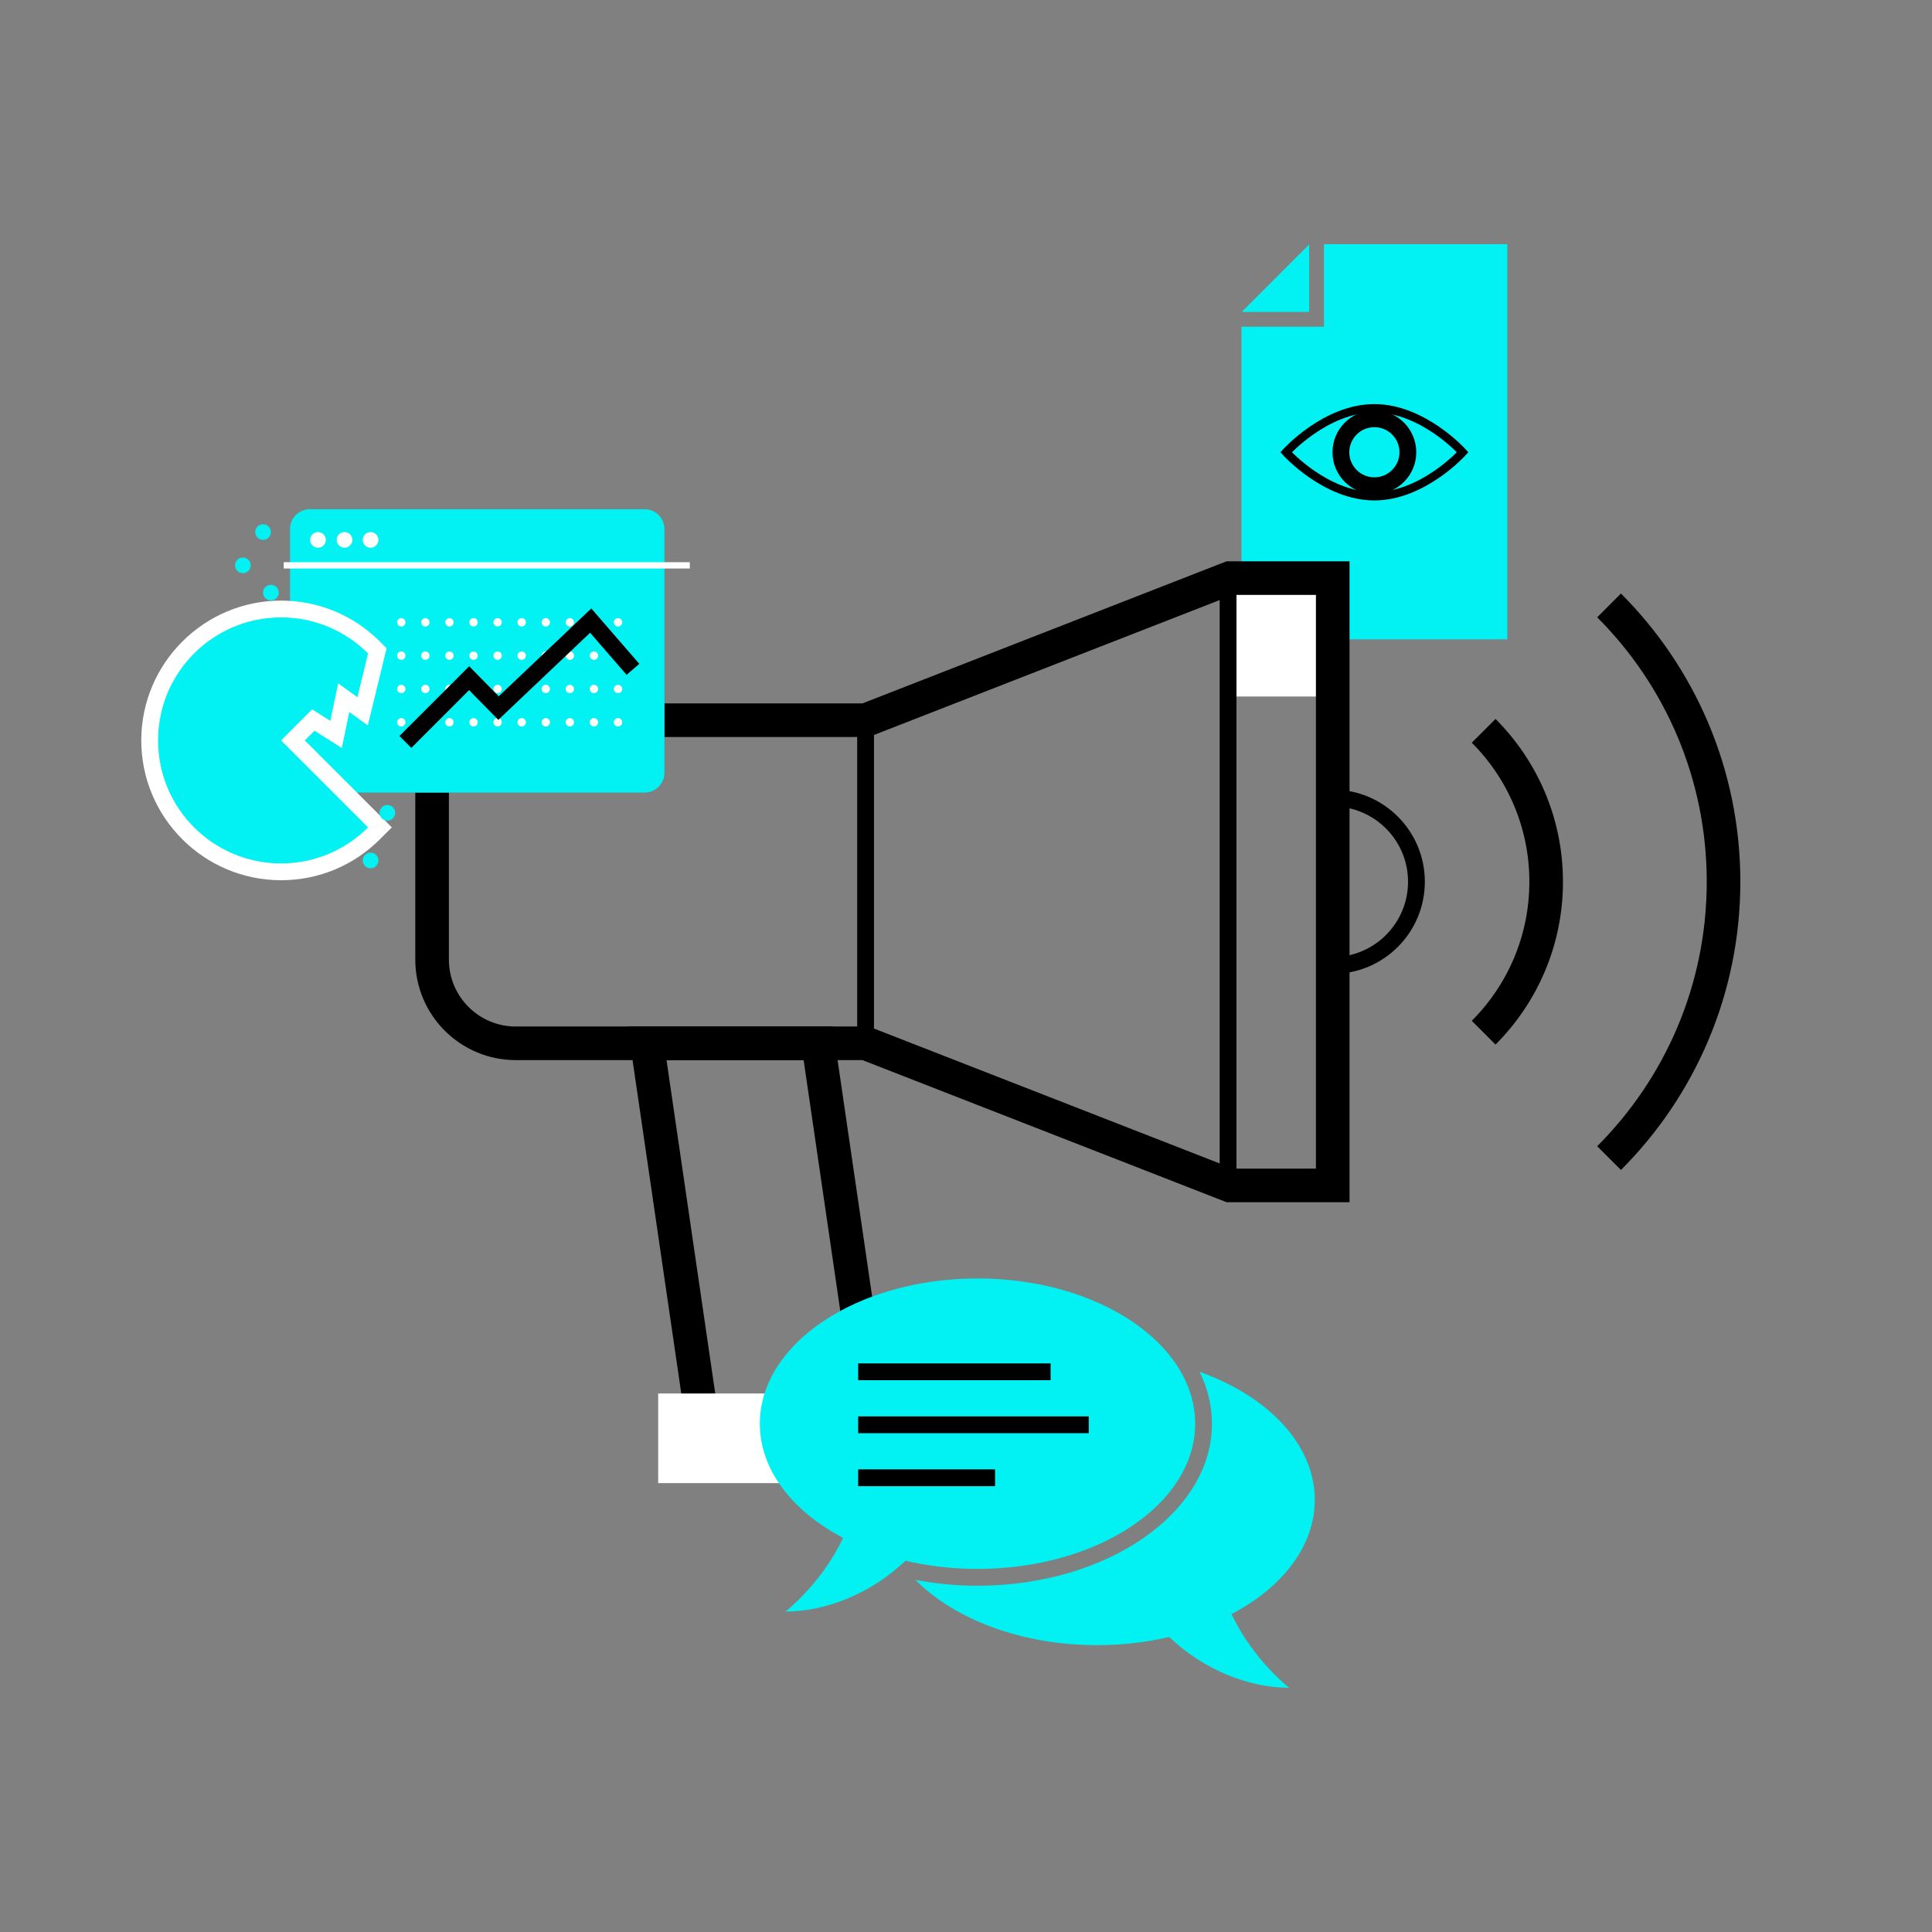 <?xml version="1.0" encoding="utf-8"?>
<!-- Generator: Adobe Illustrator 24.2.3, SVG Export Plug-In . SVG Version: 6.00 Build 0)  -->
<svg version="1.1" xmlns="http://www.w3.org/2000/svg" xmlns:xlink="http://www.w3.org/1999/xlink" x="0px" y="0px"
	 viewBox="0 0 230 230" style="enable-background:new 0 0 230 230;" xml:space="preserve">
<rect x="0" y="0" width="230" height="230" fill="#808080" stroke="none"/>
<style type="text/css">
	.st0{fill:#01F794;}
	.st1{fill:#02F1F2;}
	.st2{fill:none;stroke:#000000;stroke-miterlimit:10;}
	.st3{fill:none;stroke:#000000;stroke-width:2;stroke-miterlimit:10;}
	.st4{fill:#FFFFFF;}
	.st5{fill:none;stroke:#000000;stroke-width:4;stroke-miterlimit:10;}
	.st6{fill:none;stroke:#000000;stroke-width:7;stroke-miterlimit:10;}
	.st7{stroke:#000000;stroke-width:4;stroke-miterlimit:10;}
	.st8{fill:none;stroke:#FFFFFF;stroke-width:2;stroke-miterlimit:10;}
	.st9{fill:none;stroke:#000000;stroke-width:6;stroke-miterlimit:10;}
	.st10{fill:none;stroke:#FFFFFF;stroke-width:13;stroke-miterlimit:10;}
	.st11{fill:none;stroke:#FFFFFF;stroke-width:6;stroke-miterlimit:10;}
	.st12{fill:none;stroke:#FFFFFF;stroke-miterlimit:10;}
	.st13{fill:none;stroke:#000000;stroke-width:3;stroke-miterlimit:10;}
	.st14{fill:none;stroke:#000000;stroke-width:1.25;stroke-miterlimit:10;}
	.st15{fill:none;stroke:#FFFFFF;stroke-width:0.75;stroke-miterlimit:10;}
	.st16{fill:none;stroke:#FFFFFF;stroke-linecap:round;stroke-miterlimit:10;}
	.st17{fill:none;stroke:#FFFFFF;stroke-linecap:round;stroke-miterlimit:10;stroke-dasharray:0,2.867;}
	.st18{fill:none;stroke:#000000;stroke-linecap:round;stroke-miterlimit:10;}
	.st19{fill:none;stroke:#000000;stroke-linecap:round;stroke-miterlimit:10;stroke-dasharray:0,2.942;}
	.st20{stroke:#FFFFFF;stroke-miterlimit:10;}
	.st21{stroke:#000000;stroke-miterlimit:10;}
	.st22{fill:#FFFFFF;stroke:#000000;stroke-miterlimit:10;}
	.st23{fill:#FFFFFF;stroke:#000000;stroke-width:2;stroke-miterlimit:10;}
	.st24{fill:none;stroke:#FFFFFF;stroke-width:0.5;stroke-miterlimit:10;}
	.st25{fill:#FFFFFF;stroke:#FFFFFF;stroke-miterlimit:10;}
</style>
<g id="BG">
</g>
<g id="Ebene_1">
	<g>
		<g>
			<g>
				<polygon class="st1" points="155.858,29.098 147.821,37.134 155.858,37.134 				"/>
			</g>
			<g>
				<polygon class="st1" points="157.616,29.072 157.616,38.893 147.795,38.893 147.795,76.111 
					179.439,76.111 179.439,64.049 179.439,29.072 				"/>
			</g>
		</g>
		<path class="st2" d="M174.125,53.84c0,0-4.704-5.235-10.508-5.235
			s-10.508,5.235-10.508,5.235s4.704,5.235,10.508,5.235
			S174.125,53.84,174.125,53.84z"/>
		<circle class="st3" cx="163.617" cy="53.84" r="3.986"/>
	</g>
	<rect x="146.199" y="68.82" class="st4" width="12.459" height="14.099"/>
	<path class="st5" d="M51.44,94.35v19.888c0,5.503,4.461,9.965,9.965,9.965h41.641
		l43.351,16.917h12.261v-72.299h-12.261l-43.351,16.917H79.099"/>
	<line class="st3" x1="103.046" y1="85.737" x2="103.046" y2="124.203"/>
	<line class="st3" x1="146.199" y1="68.82" x2="146.199" y2="141.119"/>
	<polygon class="st5" points="83.953,171.549 104.319,171.549 97.399,124.203 77.033,124.203 	"/>
	<path class="st3" d="M158.658,114.936c5.504,0,9.966-4.462,9.966-9.966
		c0-5.504-4.462-9.966-9.966-9.966"/>
	<path class="st5" d="M191.556,137.867c8.419-8.419,13.627-20.05,13.627-32.897
		c0-12.847-5.207-24.478-13.627-32.897"/>
	<path class="st5" d="M176.625,122.937c4.598-4.598,7.442-10.95,7.442-17.967
		s-2.844-13.369-7.442-17.967"/>
	<rect x="78.356" y="165.891" class="st4" width="32.904" height="10.671"/>
	<g>
		<g>
			<path class="st1" d="M116.369,152.196c-14.31,0-25.911,7.741-25.911,17.29
				c0,5.517,3.878,10.427,9.908,13.593c-2.53,5.406-6.859,8.773-6.859,8.773
				c4.647,0,10.08-2.031,14.288-6.049c2.684,0.628,5.568,0.974,8.574,0.974
				c14.31,0,25.911-7.741,25.911-17.29
				C142.28,159.937,130.679,152.196,116.369,152.196z"/>
		</g>
		<g>
			<path class="st1" d="M146.613,192.155c6.031-3.165,9.908-8.075,9.908-13.593
				c0-6.607-5.556-12.346-13.719-15.257c0.953,1.942,1.478,4.019,1.478,6.18
				c0,10.636-12.521,19.29-27.911,19.29c-2.506,0-4.98-0.239-7.384-0.69
				c4.637,4.679,12.589,7.767,21.625,7.767c3.006,0,5.89-0.345,8.574-0.974
				c4.208,4.018,9.641,6.049,14.288,6.049
				C153.472,200.928,149.143,197.562,146.613,192.155z"/>
		</g>
		<line class="st3" x1="102.164" y1="175.925" x2="118.458" y2="175.925"/>
		<line class="st3" x1="102.164" y1="169.618" x2="129.613" y2="169.618"/>
		<line class="st3" x1="102.164" y1="163.311" x2="125.069" y2="163.311"/>
	</g>
	<g>
		<g>
			<path class="st1" d="M76.741,94.35H36.881c-1.302,0-2.358-1.056-2.358-2.358V62.977
				c0-1.302,1.056-2.358,2.358-2.358h39.859c1.302,0,2.358,1.056,2.358,2.358
				V91.992C79.099,93.294,78.043,94.35,76.741,94.35z"/>
		</g>
		<line class="st15" x1="33.777" y1="67.303" x2="82.119" y2="67.303"/>
		<circle class="st4" cx="37.855" cy="64.274" r="0.934"/>
		<circle class="st4" cx="41.014" cy="64.274" r="0.934"/>
		<circle class="st4" cx="44.113" cy="64.274" r="0.934"/>
		<g>
			<circle class="st1" cx="28.913" cy="67.303" r="0.934"/>
		</g>
		<g>
			<g>
				<g>
					<line class="st16" x1="73.575" y1="85.987" x2="73.575" y2="85.987"/>
					<line class="st17" x1="70.708" y1="85.987" x2="49.206" y2="85.987"/>
					<line class="st16" x1="47.773" y1="85.987" x2="47.773" y2="85.987"/>
				</g>
			</g>
			<g>
				<g>
					<line class="st16" x1="73.575" y1="82.02" x2="73.575" y2="82.02"/>
					<line class="st17" x1="70.708" y1="82.02" x2="49.206" y2="82.02"/>
					<line class="st16" x1="47.773" y1="82.02" x2="47.773" y2="82.02"/>
				</g>
			</g>
			<g>
				<g>
					<line class="st16" x1="73.575" y1="78.052" x2="73.575" y2="78.052"/>
					<line class="st17" x1="70.708" y1="78.052" x2="49.206" y2="78.052"/>
					<line class="st16" x1="47.773" y1="78.052" x2="47.773" y2="78.052"/>
				</g>
			</g>
			<g>
				<g>
					<line class="st16" x1="73.575" y1="74.085" x2="73.575" y2="74.085"/>
					<line class="st17" x1="70.708" y1="74.085" x2="49.206" y2="74.085"/>
					<line class="st16" x1="47.773" y1="74.085" x2="47.773" y2="74.085"/>
				</g>
			</g>
		</g>
		<g>
			<path class="st1" d="M33.461,103.788c-8.625,0-15.643-7.018-15.643-15.644
				c0-8.625,7.018-15.643,15.643-15.643c4.179,0,8.107,1.627,11.061,4.582l0.397,0.397
				l-1.751,7.197l-2.246-1.619l-0.913,4.369l-2.709-1.709l-2.425,2.425
				l10.354,10.354l-0.707,0.707C41.566,102.161,37.638,103.788,33.461,103.788z"/>
			<path class="st4" d="M33.461,73.502c4.044,0,7.704,1.639,10.354,4.289l-1.267,5.208
				l-2.29-1.651l-0.934,4.467l-2.165-1.368l-3.698,3.698l10.354,10.354
				c-2.65,2.65-6.31,4.289-10.354,4.289c-8.087,0-14.643-6.556-14.643-14.643
				C18.818,80.057,25.374,73.502,33.461,73.502 M33.461,71.502
				c-9.177,0-16.643,7.466-16.643,16.643c0,9.177,7.466,16.643,16.643,16.643
				c4.445,0,8.625-1.731,11.768-4.875l1.414-1.414l-1.414-1.414l-8.94-8.94
				l1.153-1.153l0.814,0.514l2.436,1.538l0.59-2.82l0.304-1.453l2.204,1.588
				l0.702-2.887l1.267-5.208l0.266-1.092l-0.795-0.795
				C42.085,73.233,37.906,71.502,33.461,71.502L33.461,71.502z"/>
		</g>
		<polyline class="st3" points="48.259,88.328 55.849,80.737 59.346,84.298 70.323,73.882 
			75.352,79.684 		"/>
		<g>
			<circle class="st1" cx="32.25" cy="70.552" r="0.934"/>
		</g>
		<g>
			<circle class="st1" cx="31.316" cy="63.341" r="0.934"/>
		</g>
		<g>
			<circle class="st1" cx="44.113" cy="102.435" r="0.934"/>
		</g>
	</g>
	<g>
		<circle class="st1" cx="46.115" cy="96.763" r="0.934"/>
	</g>
</g>
</svg>
